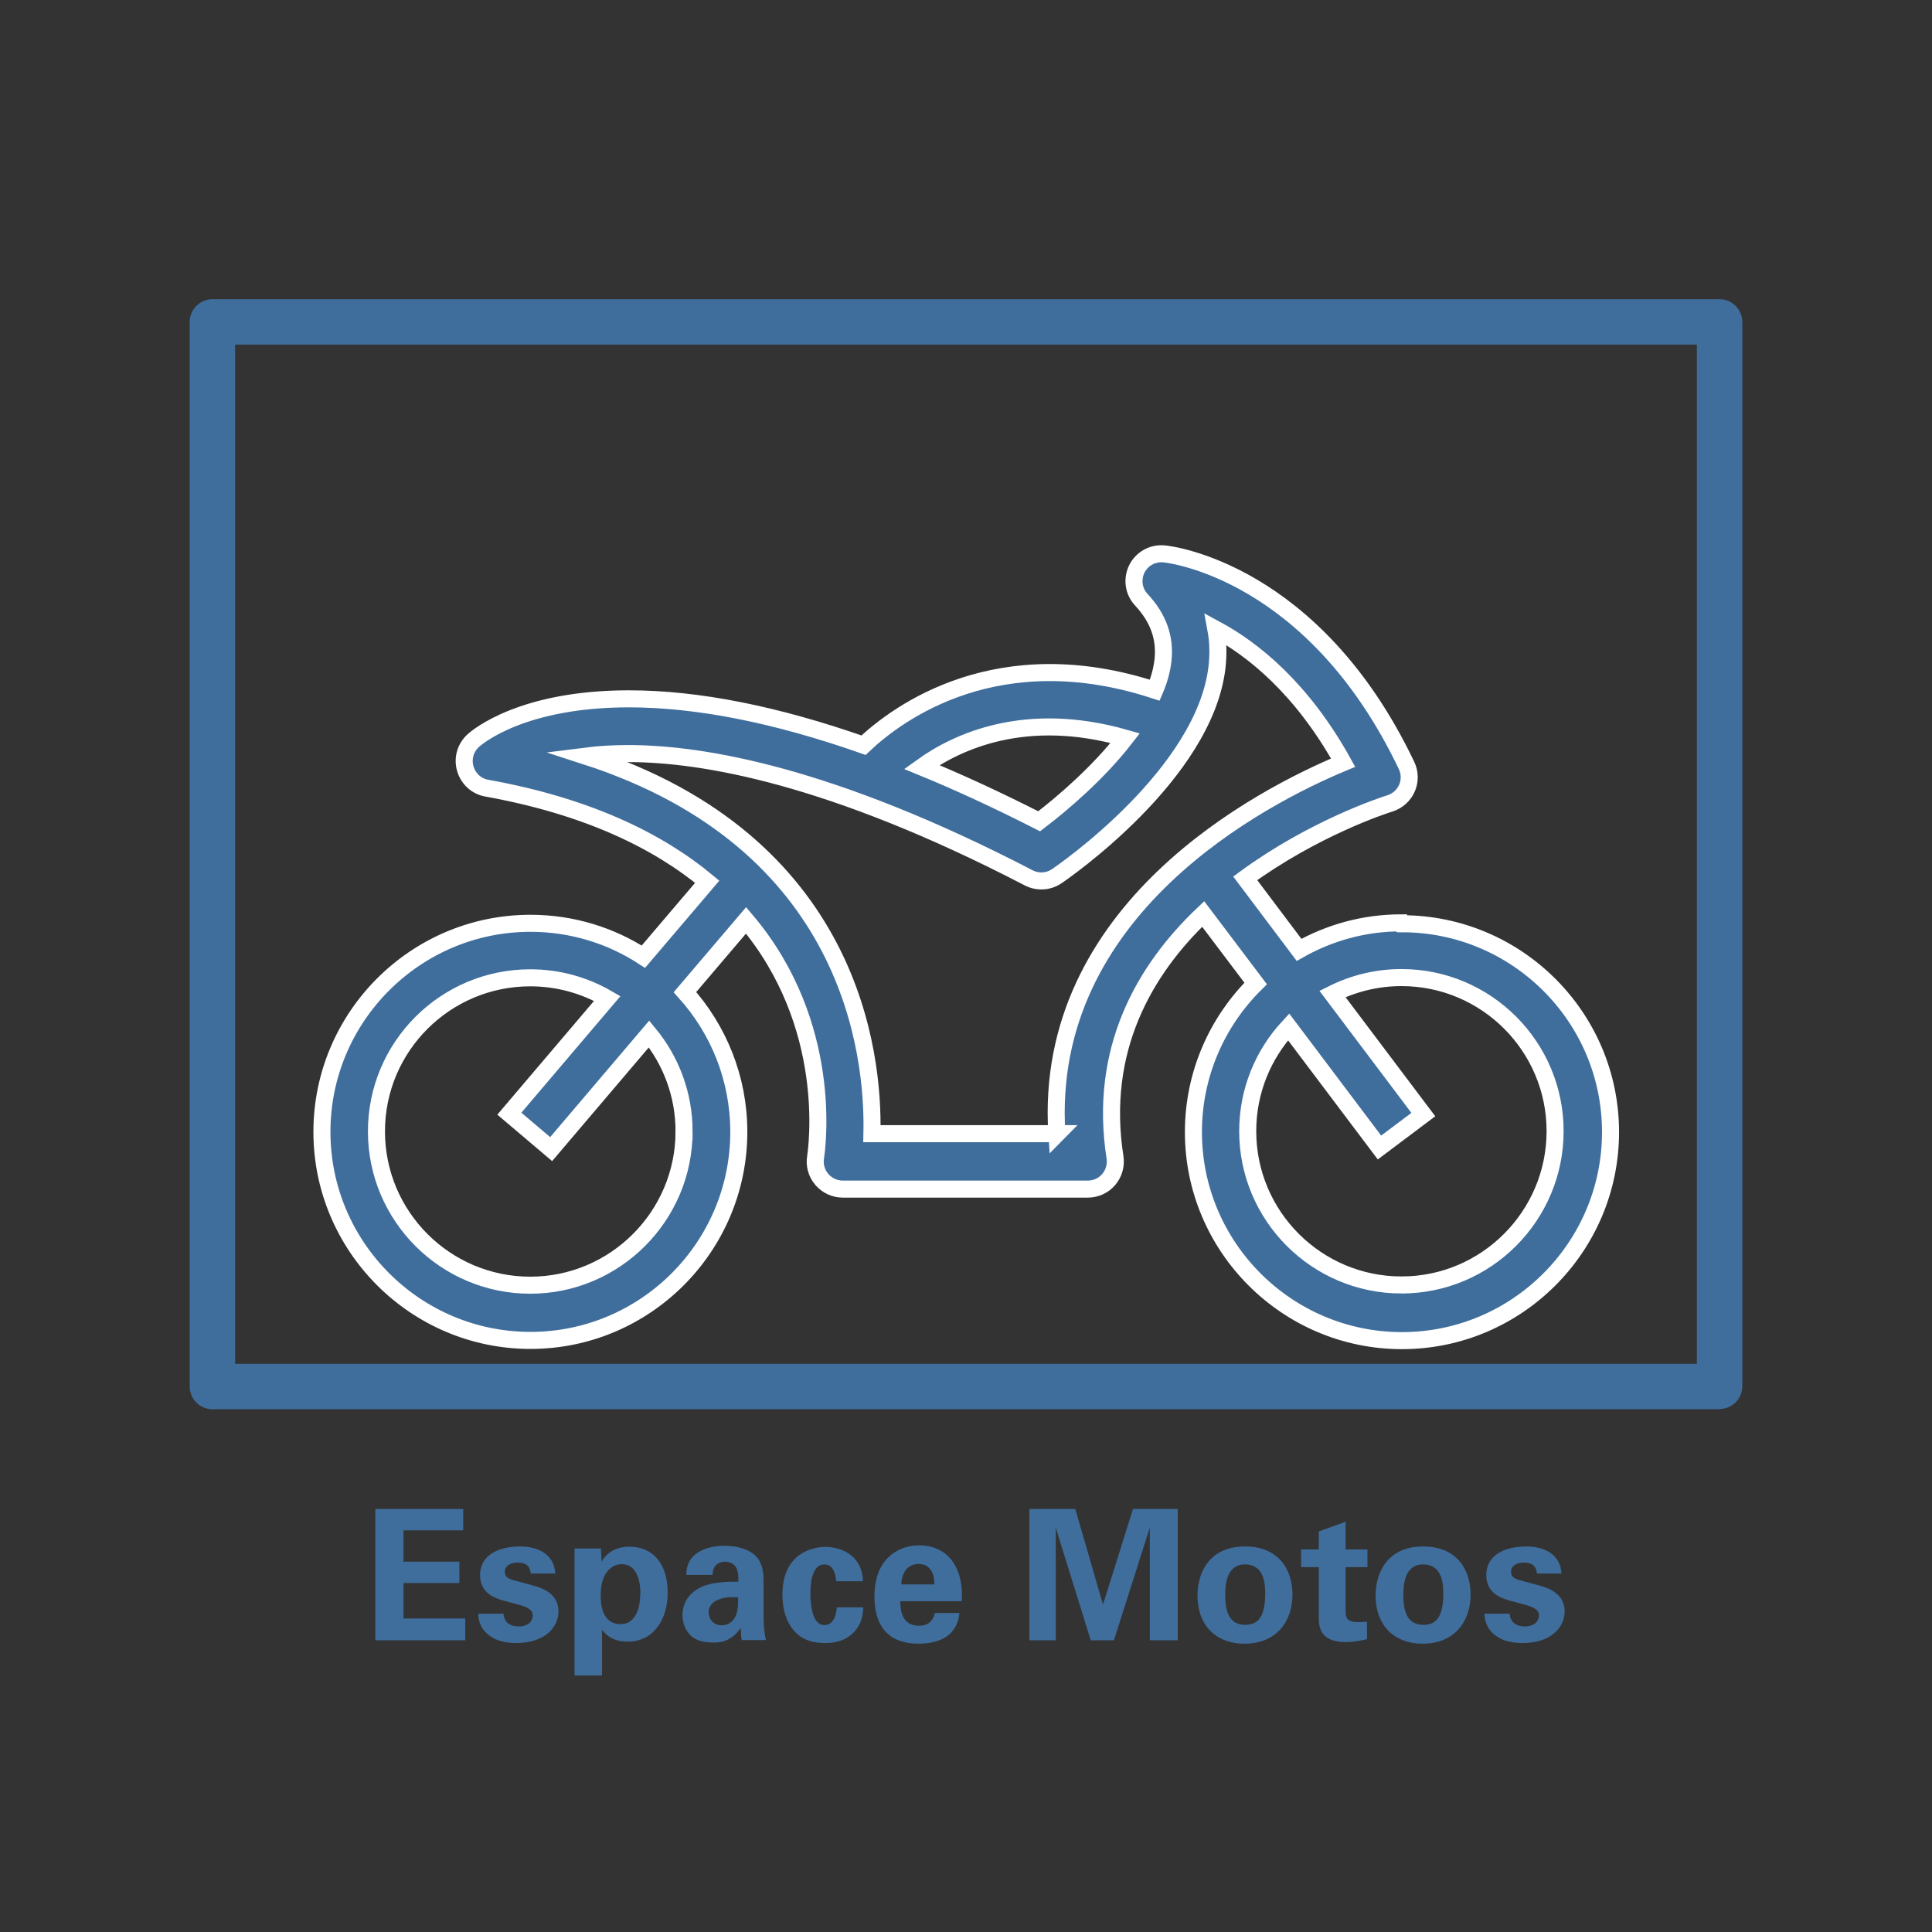 <?xml version="1.0" encoding="UTF-8"?><svg id="Calque_1" xmlns="http://www.w3.org/2000/svg" viewBox="0 0 85.04 85.04"><rect x="0" y="0" width="85.04" height="85.04" fill="#333333" stroke="none"/><defs><style>.cls-1{stroke:#fff;stroke-miterlimit:10;stroke-width:.75px;}.cls-1,.cls-2{fill:#3f6e9d;}.cls-3{isolation:isolate;}</style></defs><path class="cls-1" d="M61.69,40.62c-1.64,0-3.17.43-4.51,1.19l-2.37-3.15c3.02-2.21,6.11-3.22,6.38-3.3.33-.11.6-.35.74-.67.14-.32.13-.69-.02-1-4.08-8.55-10.41-9.29-10.67-9.31-.51-.05-.98.22-1.2.66-.22.45-.15.99.2,1.36.75.81,1.06,1.68.95,2.67-.05.43-.17.87-.36,1.31-6.88-2.25-11.28.96-12.82,2.42-3.85-1.35-7.3-2.04-10.33-2.04-4.67,0-6.64,1.65-6.85,1.84-.34.31-.48.78-.35,1.23s.49.78.94.86c4.44.8,7.54,2.32,9.71,4.12l-2.81,3.3c-1.43-.93-3.14-1.47-4.97-1.47-5.06,0-9.18,4.12-9.18,9.18s4.12,9.18,9.18,9.18,9.17-4.12,9.17-9.18c0-2.36-.9-4.52-2.37-6.15l2.69-3.16c3.91,4.61,3.11,10.07,3.06,10.42-.06.35.04.71.27.98.23.27.57.43.92.43h10.79c.35,0,.69-.15.92-.42.23-.27.33-.62.28-.97-.74-4.74,1.28-8.25,3.88-10.72l2.31,3.06c-1.69,1.67-2.74,3.98-2.74,6.54,0,5.06,4.12,9.18,9.18,9.18s9.18-4.12,9.18-9.18c0-5.06-4.12-9.17-9.18-9.17h0ZM49.53,32.49c-1.18,1.52-2.74,2.86-3.79,3.66-1.79-.91-3.51-1.71-5.17-2.39,1.57-1.13,4.58-2.52,8.96-1.27h0ZM30.11,49.8c0,3.73-3.04,6.77-6.77,6.77s-6.77-3.03-6.77-6.77,3.04-6.76,6.77-6.76c1.23,0,2.39.33,3.39.91l-4.31,5.07,1.84,1.56,4.31-5.07c.96,1.17,1.54,2.66,1.54,4.29h0ZM46.53,49.9h-8.15c.08-3.54-.9-12.84-12.6-16.62.55-.07,1.18-.11,1.88-.11,3.24,0,8.92.95,17.62,5.47.39.2.86.18,1.23-.07.27-.18,6.52-4.48,7.06-9.22.06-.57.05-1.11-.05-1.65,1.63.88,3.78,2.59,5.6,5.87-3.6,1.5-13.24,6.46-12.6,16.34h0ZM61.69,56.56c-3.73,0-6.77-3.03-6.77-6.77,0-1.77.68-3.38,1.8-4.59l4,5.31,1.93-1.45-4-5.31c.92-.46,1.95-.72,3.04-.72,3.73,0,6.76,3.03,6.76,6.76,0,3.73-3.03,6.77-6.76,6.77h0Z"/><path class="cls-2" d="M75.69,62.03H9.35c-.55,0-1-.45-1-1V14.17c0-.55.45-1,1-1h66.34c.55,0,1,.45,1,1v46.85c0,.55-.45,1-1,1ZM10.35,60.03h64.34V15.17H10.35v44.85Z"/><g class="cls-3"><path class="cls-2" d="M16.52,66.42h3.87v.94h-2.63v1.38h2.46v.94h-2.46v1.56h2.72v.96h-3.96v-5.78Z"/><path class="cls-2" d="M22.16,71.04c.02.26.18.55.67.55.42,0,.62-.24.62-.48,0-.18-.1-.33-.56-.46l-.74-.2c-.33-.1-1.02-.3-1.02-1.12s.72-1.26,1.77-1.26c.83,0,1.5.38,1.54,1.19h-1.08c-.03-.45-.39-.48-.58-.48-.32,0-.56.15-.56.4,0,.27.2.33.55.42l.73.2c.74.2,1.08.58,1.08,1.13,0,.7-.6,1.39-1.85,1.39-.52,0-1.02-.11-1.38-.5-.26-.28-.29-.6-.3-.79h1.11Z"/><path class="cls-2" d="M26.45,68.16l.03.58c.37-.65,1.04-.66,1.23-.66,1.05,0,1.68.78,1.68,2.02,0,1.14-.59,2.16-1.76,2.16-.73,0-1.02-.38-1.13-.52v2.01h-1.21v-5.59h1.15ZM28.19,70.15c0-.48-.12-1.3-.82-1.3-.38,0-.93.29-.93,1.38,0,.24,0,1.26.88,1.26.56,0,.86-.54.86-1.33Z"/><path class="cls-2" d="M32.65,72.2c-.04-.25-.04-.43-.04-.55-.45.65-.98.65-1.21.65-.58,0-.85-.17-1.01-.32-.24-.24-.35-.57-.35-.89s.11-.91.86-1.25c.5-.22,1.21-.22,1.6-.22,0-.26,0-.39-.06-.54-.1-.3-.42-.34-.53-.34-.17,0-.34.07-.45.22-.09.14-.09.26-.09.36h-1.16c0-.22.03-.65.46-.95.37-.26.84-.33,1.22-.33.34,0,1.04.06,1.44.52.27.33.28.81.28.99v1.62c0,.34.03.69.1,1.02h-1.07ZM31.19,70.96c0,.27.18.58.58.58.22,0,.39-.1.5-.23.21-.26.22-.57.22-1-.76-.06-1.3.18-1.3.66Z"/><path class="cls-2" d="M36.81,69.6c-.02-.14-.06-.74-.52-.74-.56,0-.62.85-.62,1.29,0,.22.02.94.3,1.24.11.12.23.14.32.14.13,0,.5-.06.54-.78h1.17c-.02.31-.06.8-.52,1.19-.29.25-.65.38-1.15.38-.54,0-1.01-.12-1.38-.54-.35-.41-.51-.94-.51-1.59,0-1.84,1.35-2.1,1.89-2.1.75,0,1.64.42,1.65,1.51h-1.16Z"/><path class="cls-2" d="M39.63,70.48c0,.26,0,1.08.82,1.08.3,0,.59-.11.7-.56h1.08c-.02.19-.06.54-.38.88-.3.31-.82.47-1.42.47-.34,0-1-.06-1.42-.5-.37-.38-.52-.93-.52-1.58s.16-1.44.84-1.91c.31-.21.7-.34,1.13-.34.58,0,1.26.22,1.63.98.27.55.26,1.14.24,1.48h-2.71ZM41.13,69.74c0-.18-.02-.9-.7-.9-.52,0-.74.43-.76.9h1.46Z"/><path class="cls-2" d="M45.31,66.42h2.02l1.22,4.21,1.32-4.21h1.97v5.78h-1.23v-4.96l-1.58,4.96h-1.02l-1.54-4.96v4.96h-1.16v-5.78Z"/><path class="cls-2" d="M54.8,68.07c1.46,0,2.09.99,2.09,2.12s-.66,2.16-2.12,2.16c-1.15,0-2.06-.71-2.06-2.13,0-.97.5-2.15,2.09-2.15ZM54.82,71.52c.52,0,.87-.31.87-1.38,0-.54-.1-1.28-.89-1.28-.86,0-.87,1-.87,1.37,0,.9.3,1.29.89,1.29Z"/><path class="cls-2" d="M60.16,72.15c-.38.1-.73.13-.92.13-1.19,0-1.19-.75-1.19-1.09v-2.21h-.78v-.78h.78v-.79l1.18-.43v1.22h.96v.78h-.96v1.82c0,.37,0,.6.54.6.18,0,.26,0,.4-.02v.78Z"/><path class="cls-2" d="M62.64,68.07c1.46,0,2.09.99,2.09,2.12s-.66,2.16-2.12,2.16c-1.15,0-2.06-.71-2.06-2.13,0-.97.5-2.15,2.09-2.15ZM62.66,71.52c.52,0,.87-.31.87-1.38,0-.54-.1-1.28-.89-1.28-.86,0-.87,1-.87,1.37,0,.9.3,1.29.89,1.29Z"/><path class="cls-2" d="M66.45,71.04c.02.26.18.55.67.55.42,0,.62-.24.62-.48,0-.18-.1-.33-.56-.46l-.74-.2c-.33-.1-1.02-.3-1.02-1.12s.72-1.26,1.77-1.26c.83,0,1.5.38,1.54,1.19h-1.08c-.03-.45-.39-.48-.58-.48-.32,0-.56.15-.56.4,0,.27.2.33.55.42l.73.2c.74.2,1.08.58,1.08,1.13,0,.7-.6,1.39-1.85,1.39-.52,0-1.02-.11-1.38-.5-.26-.28-.29-.6-.3-.79h1.11Z"/></g></svg>